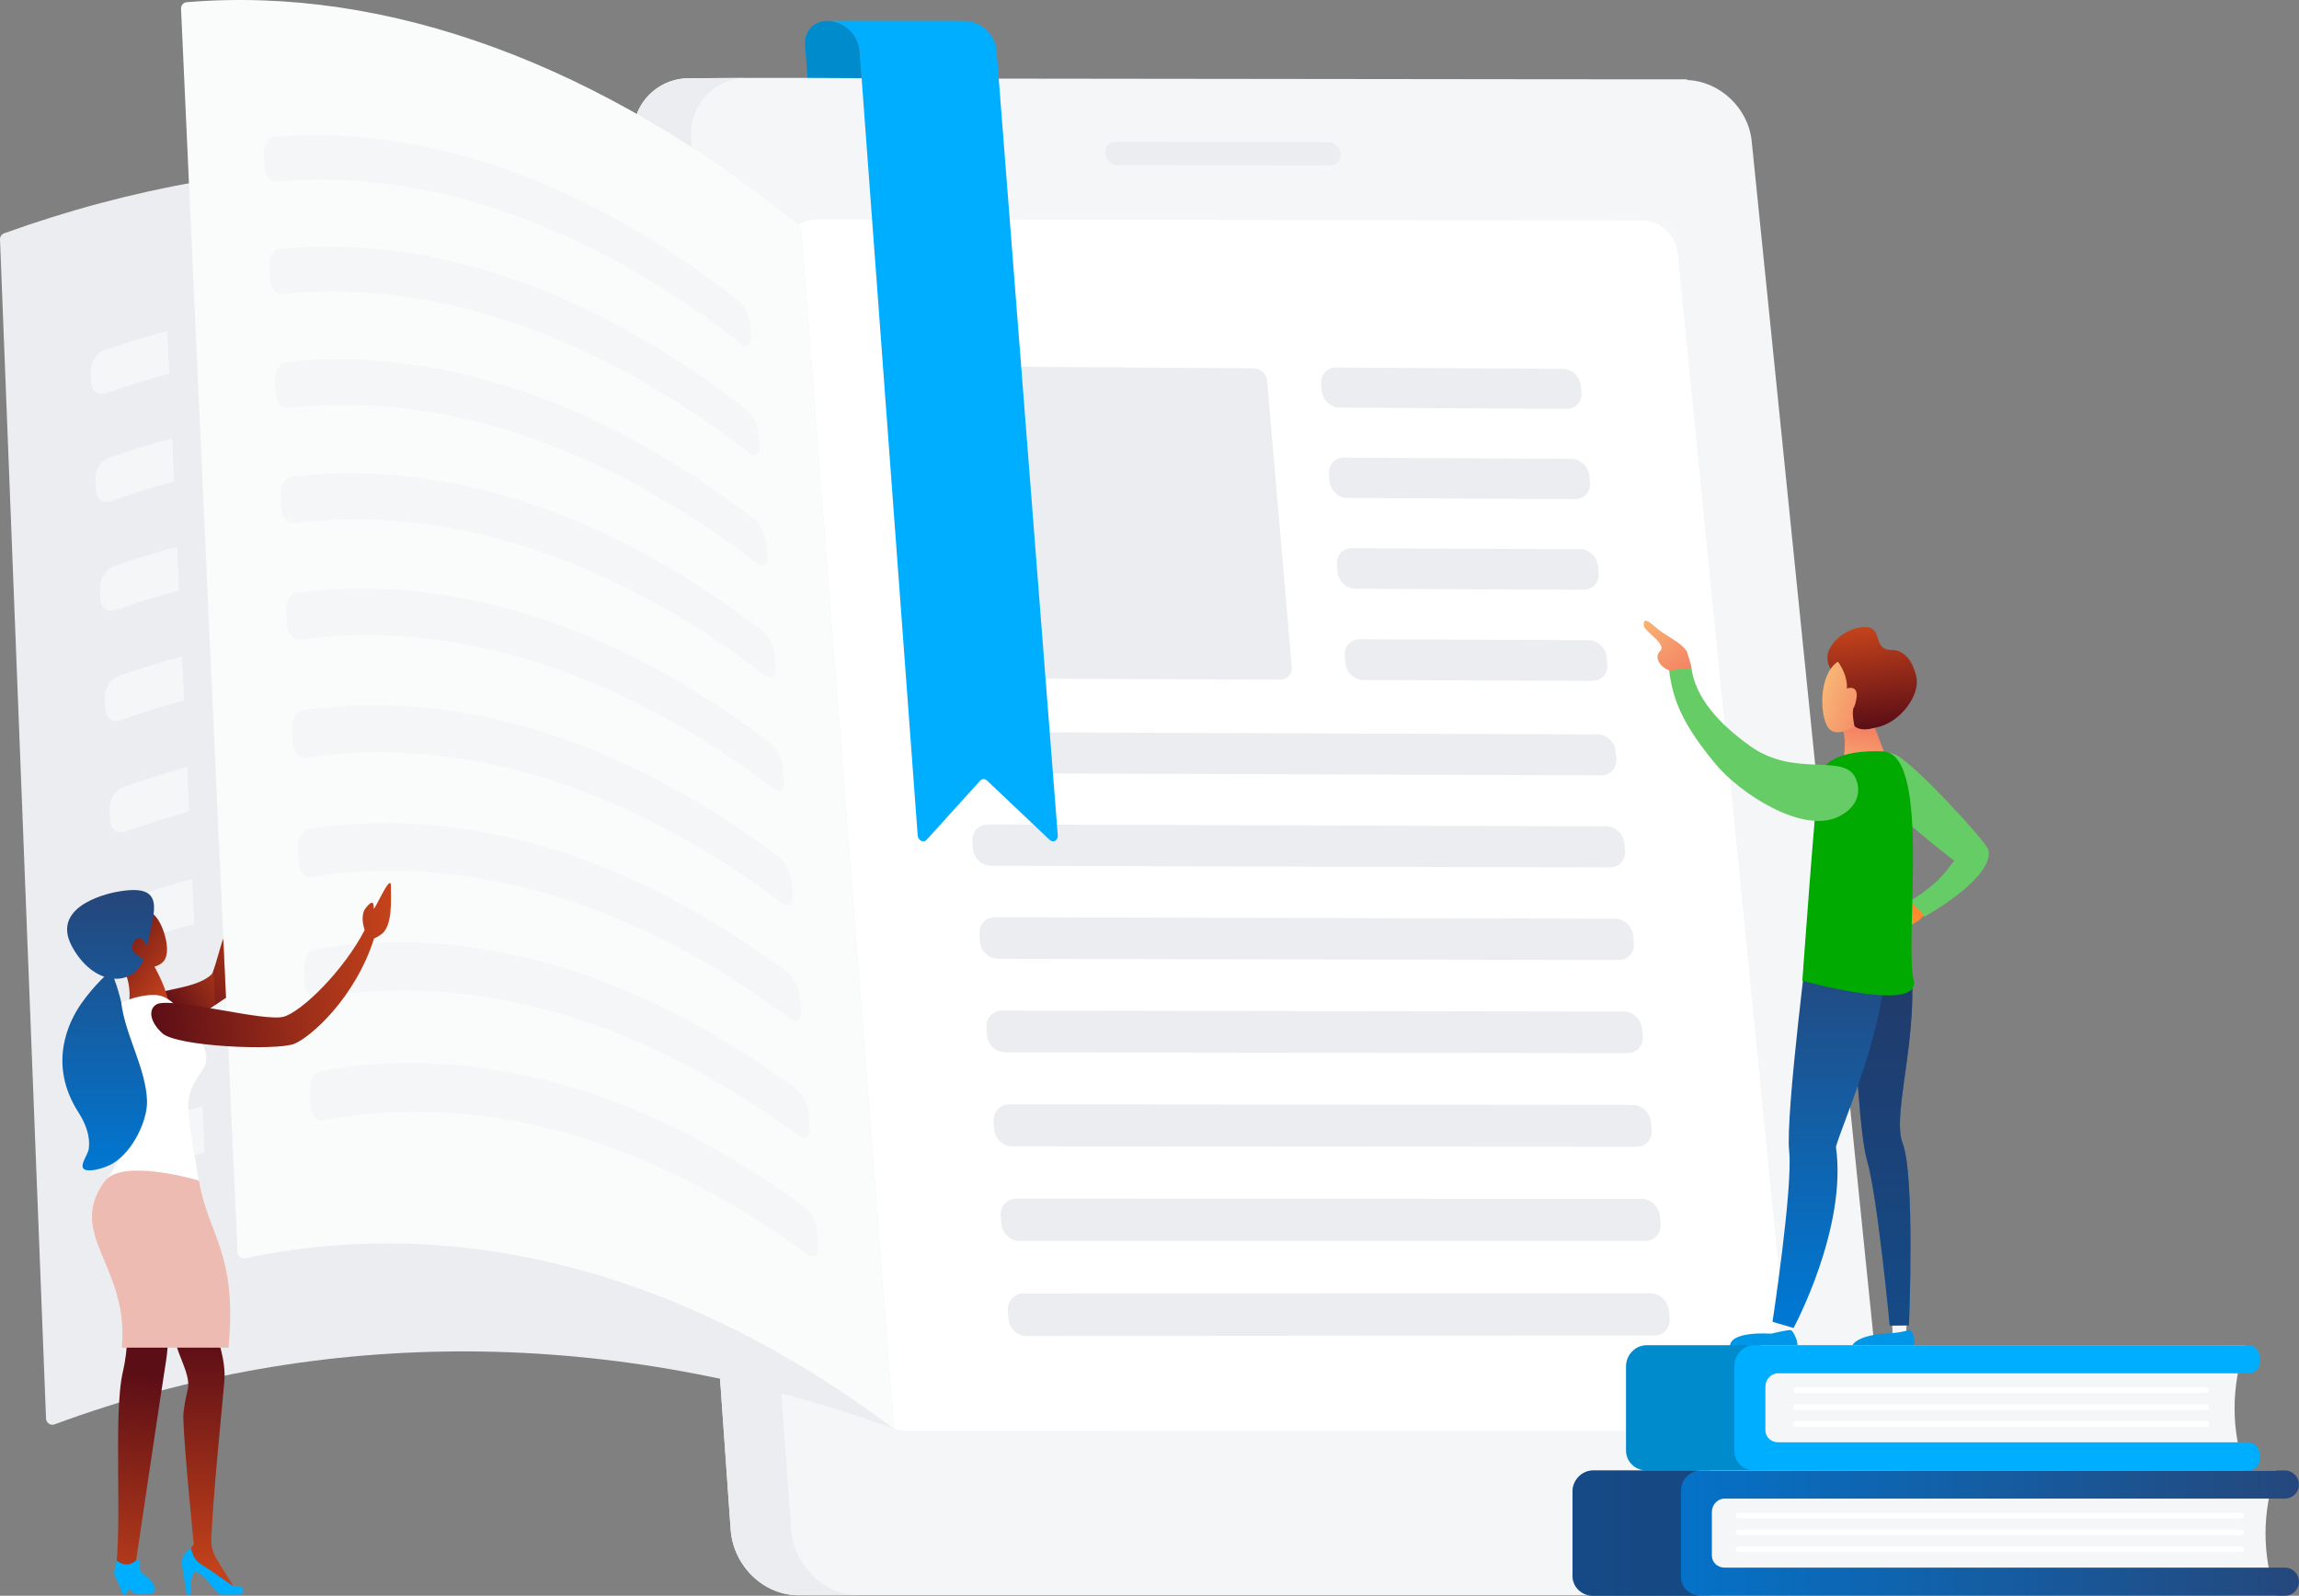 <?xml version="1.0" encoding="UTF-8"?><svg id="Layer_2" xmlns="http://www.w3.org/2000/svg" xmlns:xlink="http://www.w3.org/1999/xlink" viewBox="0 0 864.2 600"><rect x="0" y="0" width="864.2" height="600" fill="#808080" stroke="none"/><defs><style>.cls-1{fill:url(#linear-gradient-12);}.cls-1,.cls-2,.cls-3,.cls-4,.cls-5,.cls-6,.cls-7,.cls-8,.cls-9,.cls-10,.cls-11,.cls-12,.cls-13,.cls-14,.cls-15,.cls-16,.cls-17,.cls-18,.cls-19,.cls-20,.cls-21,.cls-22,.cls-23,.cls-24,.cls-25,.cls-26{stroke-width:0px;}.cls-2{fill:url(#linear-gradient);}.cls-3{fill:url(#linear-gradient-6);}.cls-4{fill:#ebedf0;}.cls-5{fill:#0097e8;}.cls-6{fill:url(#linear-gradient-11);}.cls-7{fill:#f4f6f7;}.cls-8{fill:url(#linear-gradient-5);}.cls-9{fill:#00aeff;}.cls-10{fill:url(#linear-gradient-13);}.cls-11{fill:#fff;}.cls-12{fill:#20325f;opacity:.66;}.cls-13{fill:#0a0;}.cls-14{fill:url(#linear-gradient-14);}.cls-15{fill:url(#linear-gradient-2);}.cls-16{fill:#edbbb2;}.cls-17{fill:#5c0e16;opacity:.33;}.cls-18{fill:url(#linear-gradient-7);}.cls-19{fill:#6c6;}.cls-20{fill:url(#linear-gradient-3);}.cls-21{fill:url(#linear-gradient-9);}.cls-22{fill:url(#linear-gradient-8);}.cls-23{fill:url(#linear-gradient-10);}.cls-24{fill:#fafbfb;}.cls-25{fill:#008bcc;}.cls-26{fill:url(#linear-gradient-4);}</style><linearGradient id="linear-gradient" x1="733.9" y1="327.4" x2="705.26" y2="355.56" gradientUnits="userSpaceOnUse"><stop offset="0" stop-color="#ff6256"/><stop offset="1" stop-color="#ffaf0c"/></linearGradient><linearGradient id="linear-gradient-2" x1="692.57" y1="494" x2="692.57" y2="355.1" gradientUnits="userSpaceOnUse"><stop offset="0" stop-color="#0078d3"/><stop offset="1" stop-color="#25477b"/></linearGradient><linearGradient id="linear-gradient-3" x1="-8435.22" y1="590.77" x2="-8434.07" y2="504.54" gradientTransform="translate(-8357.38) rotate(-180) scale(1 -1)" gradientUnits="userSpaceOnUse"><stop offset="0" stop-color="#c3421b"/><stop offset="1" stop-color="#5c0e16"/></linearGradient><linearGradient id="linear-gradient-4" x1="88.73" y1="361.53" x2="62.33" y2="378.27" gradientTransform="matrix(1,0,0,1,0,0)" xlink:href="#linear-gradient-3"/><linearGradient id="linear-gradient-5" x1="63.52" y1="373.27" x2="33.85" y2="350.97" gradientTransform="matrix(1,0,0,1,0,0)" xlink:href="#linear-gradient-3"/><linearGradient id="linear-gradient-6" x1="37.33" y1="602.1" x2="46.9" y2="516" gradientTransform="matrix(1,0,0,1,0,0)" xlink:href="#linear-gradient-3"/><linearGradient id="linear-gradient-7" x1="41.57" y1="441.1" x2="41.57" y2="337.45" xlink:href="#linear-gradient-2"/><linearGradient id="linear-gradient-8" x1="39.37" y1="441.1" x2="39.37" y2="337.45" xlink:href="#linear-gradient-2"/><linearGradient id="linear-gradient-9" x1="146.95" y1="360.79" x2="55.82" y2="369.11" gradientTransform="matrix(1,0,0,1,0,0)" xlink:href="#linear-gradient-3"/><linearGradient id="linear-gradient-10" x1="617.32" y1="232.37" x2="636.75" y2="256.98" gradientUnits="userSpaceOnUse"><stop offset="0" stop-color="#f8b676"/><stop offset="1" stop-color="#f37960"/></linearGradient><linearGradient id="linear-gradient-11" x1="700.79" y1="236.47" x2="705.21" y2="273.32" gradientTransform="matrix(1,0,0,1,0,0)" xlink:href="#linear-gradient-3"/><linearGradient id="linear-gradient-12" x1="696.65" y1="292.99" x2="700.56" y2="270.78" xlink:href="#linear-gradient-10"/><linearGradient id="linear-gradient-13" x1="684.6" y1="260.11" x2="708.96" y2="268.32" xlink:href="#linear-gradient-10"/><linearGradient id="linear-gradient-14" x1="598.72" y1="576.45" x2="868.37" y2="576.45" xlink:href="#linear-gradient-2"/></defs><g id="overlay"><path class="cls-25" d="M323.13,19.34c-.48-6.48-5.87-11.49-12.37-11.49-4.75,0-8.49,4.03-8.14,8.76l1.76,23.71h20.31l-1.55-20.99Z"/><path class="cls-7" d="M711.62,575.12l-53.16-522.09c-1.26-12.37-11.97-22.45-24.14-22.93-.05,0-.11,0-.16,0v-.27h-.74l-51.74-.03-225.06-.26-51.43-.24h-24.32l-21.81.12c-8.13-.01-14.96,4.43-18.52,10.9-1.95,3.52-2.92,7.69-2.61,12.17l36.72,522.57c.96,13.72,12.36,24.76,25.46,24.76h390.36c.3,0,.6.09.9.09v.11s0-.11,0-.11c0,0,.02,0,.03,0,12.59-.52,21.57-11.39,20.21-24.78Z"/><path class="cls-11" d="M617.47,82.92l-310.86-.39c-6.62,0-11.58,5.41-11.08,12.12l31.99,430.37c.53,7.15,6.51,12.95,13.36,12.95l321.43.05c6.83,0,11.8-5.79,11.09-12.94l-42.75-430.03c-.67-6.7-6.56-12.13-13.17-12.14Z"/><path class="cls-4" d="M503.92,57.83c-.22-2.41-2.33-4.37-4.71-4.37l-79.83-.1c-2.39,0-4.16,1.95-3.96,4.36.2,2.41,2.3,4.37,4.69,4.37l79.89.1c2.39,0,4.15-1.95,3.93-4.36Z"/><path class="cls-4" d="M259.82,52.5c-.01-.22-.03-.58-.04-.79-.56-12.37,8.76-22.42,21.09-22.42l-21.81.12c-8.13-.01-14.96,4.43-18.52,10.9-1.95,3.52-2.92,7.69-2.61,12.17l36.72,522.57c.96,13.72,12.36,24.76,25.46,24.76h22.78c-13.1,0-24.51-11.04-25.5-24.76L259.82,52.5Z"/><path class="cls-4" d="M301.17,86.33C201.25,52.74,96.75,53.3,1.55,87.73c-.96.35-1.59,1.28-1.55,2.31,5.56,142.42,11.32,290.09,17.3,443.31.03.78.42,1.5,1.06,1.94.63.44,1.43.54,2.15.27,100.24-37.08,210.17-36.6,315.53,1.65-12.06-155.93-23.67-306.12-34.86-450.88Z"/><path class="cls-7" d="M44.51,254.22c-2.98,1.05-5.26,4.73-5.11,8.17.06,1.39.12,2.77.18,4.16.15,3.45,2.68,5.35,5.66,4.29,7.94-2.8,15.96-5.29,24.04-7.49-.25-5.54-.5-11.08-.75-16.6-8.07,2.19-16.09,4.68-24.02,7.47Z"/><path class="cls-7" d="M42.7,212.97c-2.96,1.04-5.23,4.69-5.09,8.09.06,1.37.12,2.74.18,4.11.15,3.41,2.66,5.29,5.63,4.24,7.92-2.78,15.92-5.26,23.98-7.45-.25-5.48-.5-10.96-.75-16.43-8.05,2.18-16.04,4.66-23.95,7.43Z"/><path class="cls-7" d="M40.91,172.14c-2.95,1.03-5.21,4.64-5.06,8.01.06,1.36.12,2.71.18,4.07.15,3.37,2.65,5.23,5.6,4.2,7.9-2.77,15.88-5.24,23.92-7.41-.25-5.43-.49-10.85-.74-16.26-8.03,2.17-16,4.63-23.89,7.39Z"/><path class="cls-7" d="M46.34,295.9c-2.99,1.06-5.29,4.78-5.14,8.25.06,1.4.12,2.8.18,4.2.15,3.48,2.69,5.4,5.69,4.34,7.96-2.81,16-5.32,24.11-7.53-.25-5.6-.51-11.19-.76-16.78-8.1,2.2-16.13,4.71-24.08,7.52Z"/><path class="cls-7" d="M78.98,476.83c-.27-5.84-.53-11.67-.79-17.49-8.18,2.26-16.3,4.82-24.34,7.69-3.06,1.09-5.4,4.96-5.24,8.59.06,1.46.13,2.92.19,4.38.16,3.63,2.76,5.64,5.82,4.55"/><path class="cls-7" d="M51.94,423.57c-3.04,1.08-5.37,4.92-5.21,8.5.06,1.44.12,2.89.19,4.33.16,3.6,2.74,5.58,5.79,4.49,8.03-2.86,16.13-5.42,24.3-7.66-.26-5.78-.52-11.55-.79-17.31-8.16,2.24-16.26,4.79-24.28,7.65Z"/><path class="cls-7" d="M48.19,338.01c-3.01,1.07-5.31,4.82-5.16,8.33.06,1.41.12,2.83.18,4.24.15,3.52,2.71,5.46,5.72,4.39,7.98-2.83,16.05-5.35,24.17-7.58-.26-5.66-.51-11.31-.77-16.95-8.12,2.22-16.17,4.74-24.15,7.56Z"/><path class="cls-7" d="M39.14,131.73c-2.93,1.02-5.18,4.6-5.04,7.94.06,1.34.12,2.69.17,4.03.14,3.34,2.63,5.18,5.57,4.15,7.88-2.75,15.83-5.21,23.85-7.37-.24-5.37-.49-10.74-.73-16.1-8.01,2.16-15.96,4.61-23.83,7.35Z"/><path class="cls-7" d="M50.05,380.57c-3.03,1.07-5.34,4.87-5.19,8.42.06,1.43.12,2.86.19,4.29.15,3.56,2.72,5.52,5.76,4.44,8.01-2.85,16.09-5.38,24.24-7.62-.26-5.72-.52-11.43-.78-17.13-8.14,2.23-16.21,4.76-24.21,7.6Z"/><path class="cls-4" d="M286.85,440.86c3.2,1.09,5.58-.91,5.31-4.52-.11-1.45-.21-2.9-.32-4.35-.26-3.6-3.06-7.45-6.25-8.53-69.61-23.64-141.73-26.12-209.38-7.53.26,5.76.52,11.53.79,17.31,67.8-18.65,140.09-16.14,209.85,7.62Z"/><path class="cls-4" d="M265.57,146.6c3.08,1,5.38-.87,5.13-4.23-.1-1.35-.2-2.7-.3-4.05-.24-3.35-2.93-6.91-6.01-7.91-66.91-21.59-136.29-23.56-201.43-6.04.24,5.36.49,10.73.73,16.1,65.28-17.58,134.81-15.58,201.87,6.12Z"/><path class="cls-4" d="M280.61,354.58c3.17,1.06,5.52-.89,5.26-4.43-.1-1.42-.21-2.84-.31-4.26-.26-3.53-3.02-7.29-6.18-8.35-68.81-23.03-140.13-25.36-207.05-7.08.26,5.64.51,11.29.77,16.95,67.06-18.34,138.54-15.98,207.51,7.17Z"/><path class="cls-4" d="M295.36,480.13c-.11-1.47-.21-2.93-.32-4.4-.27-3.64-3.08-7.53-6.29-8.63-70.01-23.95-142.54-26.51-210.57-7.76.26,5.82.53,11.66.79,17.49,68.18-18.82,140.87-16.23,211.04,7.85,3.22,1.11,5.61-.91,5.34-4.56Z"/><path class="cls-7" d="M283.72,397.49c3.18,1.08,5.55-.9,5.29-4.47-.1-1.44-.21-2.87-.31-4.31-.26-3.57-3.04-7.37-6.22-8.44-69.21-23.33-140.93-25.73-208.21-7.3.26,5.7.52,11.41.78,17.13,67.43-18.49,139.31-16.06,208.68,7.39Z"/><path class="cls-4" d="M277.54,312.11c3.15,1.05,5.49-.89,5.23-4.39-.1-1.41-.21-2.81-.31-4.22-.26-3.49-3-7.21-6.14-8.26-68.42-22.73-139.35-24.99-205.9-6.87.25,5.59.51,11.18.76,16.78,66.7-18.18,137.78-15.9,206.36,6.95Z"/><path class="cls-4" d="M268.52,187.34c3.1,1.01,5.4-.87,5.16-4.27-.1-1.36-.2-2.73-.3-4.09-.25-3.38-2.95-6.99-6.04-7.99-67.28-21.87-137.04-23.91-202.53-6.24.25,5.41.49,10.84.74,16.26,65.63-17.73,135.54-15.66,202.97,6.32Z"/><path class="cls-4" d="M271.49,228.5c3.12,1.02,5.43-.88,5.18-4.31-.1-1.38-.2-2.75-.3-4.13-.25-3.42-2.97-7.06-6.07-8.08-67.66-22.15-137.8-24.26-203.64-6.45.25,5.47.5,10.95.75,16.43,65.98-17.88,136.28-15.74,204.09,6.53Z"/><path class="cls-4" d="M274.5,270.09c3.13,1.03,5.46-.88,5.21-4.35-.1-1.39-.2-2.78-.3-4.17-.25-3.45-2.98-7.13-6.11-8.17-68.04-22.44-138.57-24.62-204.77-6.65.25,5.53.5,11.06.75,16.6,66.34-18.03,137.03-15.82,205.22,6.74Z"/><path class="cls-4" d="M365.53,255.07c-2.54-.01-4.75-2.13-4.95-4.72l-8.13-108.01c-.19-2.55,1.69-4.61,4.2-4.59l114.73.72c2.5.02,4.71,2.09,4.93,4.64l9.28,107.76c.22,2.59-1.64,4.69-4.17,4.68l-115.89-.47ZM602,291.52c3.41.01,5.9-2.83,5.57-6.35l-.25-2.65c-.33-3.52-3.37-6.37-6.77-6.39l-231.86-.85c-3.44-.01-6.01,2.84-5.74,6.37l.2,2.67c.27,3.54,3.27,6.41,6.71,6.42l232.15.78ZM605.28,326.16c3.42,0,5.92-2.85,5.58-6.39l-.25-2.67c-.34-3.53-3.38-6.41-6.79-6.42l-232.51-.69c-3.45,0-6.02,2.86-5.76,6.41l.2,2.68c.27,3.55,3.28,6.45,6.73,6.45l232.79.62ZM608.58,360.98c3.43,0,5.93-2.87,5.59-6.43l-.26-2.68c-.34-3.55-3.39-6.44-6.81-6.45l-233.15-.53c-3.46,0-6.04,2.88-5.77,6.45l.2,2.69c.27,3.57,3.29,6.48,6.75,6.49l233.44.46ZM611.9,395.99c3.44,0,5.95-2.89,5.61-6.47l-.26-2.7c-.34-3.57-3.4-6.47-6.83-6.48l-233.8-.37c-3.47,0-6.06,2.9-5.78,6.49l.2,2.71c.27,3.59,3.3,6.51,6.77,6.51l234.1.3ZM615.24,431.18c3.45,0,5.96-2.91,5.62-6.51l-.26-2.71c-.34-3.59-3.41-6.5-6.85-6.51l-234.46-.21c-3.47,0-6.07,2.92-5.8,6.53l.21,2.72c.27,3.61,3.31,6.54,6.79,6.55l234.75.14ZM618.59,466.57c3.45,0,5.98-2.93,5.63-6.55l-.26-2.73c-.34-3.61-3.42-6.54-6.87-6.54l-235.12-.05c-3.48,0-6.09,2.94-5.81,6.57l.21,2.74c.27,3.63,3.32,6.58,6.81,6.58l235.41-.03ZM627.61,495.56l-.26-2.74c-.35-3.63-3.43-6.57-6.89-6.57l-235.78.12c-3.49,0-6.1,2.96-5.83,6.61l.21,2.75c.27,3.65,3.33,6.61,6.83,6.61l236.08-.19c3.46,0,5.99-2.95,5.64-6.59ZM505.16,172.06c-3.39-.02-5.9,2.77-5.6,6.24l.23,2.62c.3,3.47,3.3,6.3,6.69,6.32l85.67.43c3.38.02,5.86-2.78,5.53-6.24l-.25-2.61c-.33-3.46-3.34-6.28-6.72-6.3l-85.56-.45ZM508.14,206.12c-3.4-.02-5.91,2.79-5.61,6.28l.23,2.63c.3,3.49,3.31,6.33,6.71,6.35l85.92.37c3.39.02,5.87-2.79,5.54-6.28l-.25-2.63c-.33-3.48-3.35-6.31-6.73-6.33l-85.81-.4ZM511.13,240.36c-3.41-.01-5.93,2.81-5.62,6.31l.23,2.64c.3,3.51,3.32,6.36,6.73,6.38l86.17.32c3.4.01,5.89-2.81,5.55-6.31l-.25-2.64c-.33-3.5-3.36-6.34-6.75-6.36l-86.06-.34ZM496.85,146.98c.3,3.45,3.29,6.27,6.67,6.29l85.42.48c3.37.02,5.84-2.76,5.52-6.2l-.25-2.6c-.33-3.44-3.33-6.25-6.7-6.27l-85.31-.5c-3.38-.02-5.88,2.75-5.58,6.2l.23,2.6Z"/><path class="cls-2" d="M724.12,339.14c-1.38-1.88-6.5-.89-9.83,1.46-2.75,1.94-5.55,5.7-4.55,7.28,1.44,2.3,11.3.75,14.01-4.73.18-.36,1.33-2.69.36-4Z"/><polygon class="cls-7" points="716.89 493.7 716.5 501.66 711.43 502.27 711.21 494.06 716.89 493.7"/><polygon class="cls-7" points="674.46 493.7 672.38 502.69 666.53 502.27 668.16 492.97 674.46 493.7"/><path class="cls-15" d="M716.32,351.36l-7.83-1.3c-.12-.87-.25-1.72-.41-2.57l-27.79.37s-9.19,71.13-7.74,84.9c1.45,13.77-6.26,64.24-6.26,64.24l7.91,2.33s20.27-37.51,15.93-68.09c1.04-3.83,4.54-12.33,8.25-23.01.96,12.68,2.1,23.54,3.39,27.86,3.96,13.26,8.58,62.34,8.58,62.34l7.23-.1s2.35-56.41-2.38-68.48c-4.73-12.07,9.07-47.71,1.12-78.5Z"/><path class="cls-5" d="M711.57,501.23s3.84-.32,6.11-1.2c.93-.36,2.84,4.34,1.52,6.34-1.32,2-21.08,2.9-23.28.62.8-5.59,15.65-5.76,15.65-5.76Z"/><path class="cls-5" d="M665.74,501.48s6.46-1.56,7.43-1.34c.97.22,3.45,5.23,2.19,7.24-1.26,2.01-22.77,2.01-25-.36-1.29-6.88,15.38-5.55,15.38-5.55Z"/><path class="cls-25" d="M618.98,505.8c-4.29,0-7.76,3.68-7.76,7.97v31.58c0,4.29,3.48,7.56,7.76,7.56h216.63v-47.1h-216.63Z"/><path class="cls-7" d="M844.09,552.9h-180.86c-4.47,0-8.09-3.27-8.08-7.56v-31.58c-.01-4.29,3.6-7.97,8.08-7.97h180.86c-5.48,15.35-5.48,32.28,0,47.1Z"/><path class="cls-9" d="M668.38,516.38h176.76c2.34,0,4.23-1.69,4.23-4.03v-2.12c0-2.34-1.9-4.44-4.23-4.44h-185.7c-4.13,0-7.48,3.55-7.48,7.68v32.15c0,4.13,3.35,7.27,7.48,7.27h185.7c2.34,0,4.23-1.69,4.23-4.03v-2.12c0-2.34-1.9-4.44-4.23-4.44h-176.76c-2.63,0-4.76-1.93-4.76-4.56v-16.41c0-2.63,2.13-4.97,4.76-4.97Z"/><rect class="cls-11" x="674.2" y="521.67" width="156.12" height="2.12" rx=".93" ry=".93"/><rect class="cls-11" x="674.2" y="528.02" width="156.12" height="2.12" rx=".93" ry=".93"/><rect class="cls-11" x="674.2" y="534.37" width="156.12" height="2.12" rx=".93" ry=".93"/><path class="cls-7" d="M855.73,552.9h-212.75v47.1h212.75c-5.48-14.82-5.48-31.75,0-47.1Z"/><path class="cls-11" d="M843.56,569.83c0,.58-.47,1.06-1.06,1.06h-188.94c-.58,0-1.06-.47-1.06-1.06s.47-1.06,1.06-1.06h188.94c.58,0,1.06.47,1.06,1.06Z"/><path class="cls-11" d="M843.56,576.18c0,.58-.47,1.06-1.06,1.06h-188.94c-.58,0-1.06-.47-1.06-1.06s.47-1.06,1.06-1.06h188.94c.58,0,1.06.47,1.06,1.06Z"/><path class="cls-11" d="M843.56,582.54c0,.58-.47,1.06-1.06,1.06h-188.94c-.58,0-1.06-.47-1.06-1.06s.47-1.06,1.06-1.06h188.94c.58,0,1.06.47,1.06,1.06Z"/><path class="cls-24" d="M301.09,85.28C226.17,24.44,145.81-5.5,70.18.83c-1.25.1-2.19,1.18-2.13,2.43,6.78,149.31,13.86,305.04,21.24,467.59.03.72.37,1.38.92,1.82.55.44,1.27.61,1.95.47,79.96-16.91,164.68,4.57,243.86,64.08-12.19-157.64-23.71-306.65-34.94-451.93Z"/><path class="cls-7" d="M282.35,126.41c.25,3.38-1.41,4.63-3.72,2.82-57.18-44.61-117.84-66.09-174.68-60.94-2.35.22-4.39-2.39-4.56-5.87-.07-1.4-.14-2.8-.21-4.2-.17-3.47,1.59-6.5,3.94-6.71,56.72-4.87,117.26,16.76,174.32,61.41,2.3,1.8,4.37,6.04,4.62,9.42.1,1.36.2,2.72.3,4.08Z"/><path class="cls-7" d="M285.39,167.45c.25,3.42-1.42,4.7-3.74,2.9-57.48-44.52-118.46-65.6-175.6-59.77-2.37.24-4.42-2.38-4.59-5.9-.07-1.42-.14-2.83-.21-4.25-.17-3.52,1.59-6.6,3.95-6.83,57.02-5.55,117.87,15.68,175.23,60.24,2.32,1.8,4.39,6.07,4.65,9.48.1,1.37.2,2.75.3,4.13Z"/><path class="cls-7" d="M288.46,208.96c.26,3.46-1.42,4.77-3.76,2.97-57.78-44.43-119.09-65.09-176.52-58.56-2.38.27-4.44-2.35-4.62-5.92-.07-1.43-.14-2.87-.21-4.3-.17-3.55,1.6-6.7,3.97-6.96,57.32-6.25,118.49,14.58,176.15,59.05,2.33,1.8,4.42,6.09,4.67,9.55.1,1.39.21,2.78.31,4.17Z"/><path class="cls-7" d="M291.56,250.95c.26,3.5-1.43,4.84-3.77,3.05-58.09-44.33-119.72-64.57-177.46-57.32-2.39.3-4.47-2.33-4.64-5.94-.07-1.45-.14-2.9-.21-4.35-.18-3.6,1.61-6.8,3.99-7.09,57.62-6.96,119.12,13.45,177.08,57.82,2.34,1.79,4.44,6.12,4.7,9.61.1,1.41.21,2.81.31,4.22Z"/><path class="cls-7" d="M294.7,293.42c.26,3.54-1.43,4.92-3.79,3.13-58.4-44.23-120.36-64.03-178.41-56.04-2.4.33-4.49-2.31-4.67-5.96-.07-1.47-.14-2.94-.22-4.4-.18-3.64,1.61-6.91,4.01-7.23,57.92-7.69,119.75,12.28,178.03,56.56,2.35,1.79,4.47,6.14,4.73,9.68.11,1.42.21,2.85.32,4.27Z"/><path class="cls-7" d="M297.88,336.39c.27,3.59-1.44,4.99-3.81,3.22-58.72-44.13-121-63.48-179.36-54.74-2.42.36-4.52-2.29-4.7-5.99-.07-1.49-.15-2.97-.22-4.46-.18-3.69,1.62-7.01,4.03-7.36,58.23-8.44,120.38,11.09,178.98,55.26,2.37,1.78,4.49,6.17,4.76,9.74.11,1.44.21,2.88.32,4.32Z"/><path class="cls-7" d="M301.09,379.86c.27,3.63-1.44,5.08-3.83,3.3-59.04-44.01-121.66-62.9-180.33-53.39-2.43.4-4.54-2.27-4.73-6.01-.07-1.5-.15-3.01-.22-4.51-.18-3.73,1.63-7.12,4.05-7.5,58.54-9.2,121.03,9.88,179.94,53.94,2.38,1.78,4.52,6.19,4.79,9.81.11,1.46.22,2.91.32,4.37Z"/><path class="cls-7" d="M304.34,423.83c.27,3.67-1.45,5.16-3.84,3.38-59.36-43.9-122.32-62.31-181.3-52.01-2.44.43-4.57-2.24-4.75-6.03-.07-1.52-.15-3.05-.22-4.57-.19-3.78,1.63-7.23,4.07-7.64,58.86-9.98,121.68,8.63,180.91,52.57,2.39,1.77,4.54,6.22,4.82,9.88.11,1.47.22,2.95.33,4.42Z"/><path class="cls-7" d="M307.63,468.33c.27,3.71-1.45,5.24-3.86,3.47-59.69-43.77-122.98-61.7-182.29-50.6-2.46.46-4.59-2.22-4.78-6.06-.08-1.54-.15-3.08-.23-4.62-.19-3.83,1.64-7.34,4.09-7.79,59.18-10.78,122.34,7.35,181.89,51.17,2.41,1.77,4.57,6.25,4.84,9.95.11,1.49.22,2.98.33,4.47Z"/><path class="cls-9" d="M397.62,314.11l-23-294.83c-.5-6.45-5.89-11.44-12.36-11.44h-51.49c6.49,0,11.89,5.01,12.37,11.49l21.82,294.78c.07.88.57,1.67,1.29,2.04.72.36,1.52.22,2.04-.36l20.2-22.29c.67-.74,1.76-.74,2.54,0l23.52,22.28c.61.58,1.44.72,2.1.36.66-.36,1.05-1.16.98-2.03Z"/><path class="cls-20" d="M81.44,502.44s3.61,8.87,2.89,17c-1.18,13.27-4.17,42.25-4.91,59.15-.12,2.65.57,5.27,1.96,7.53l7.25,11.78-18.43-10.88-.37-2.25,3.02-4.15s-3.53-34.45-3.95-47.33c-.09-2.79.97-8.05,1.66-10.76,1.56-6.05-5.67-15.73-4.42-20.1.76-2.64,10.1,1.63,10.1,1.63l5.2-1.63Z"/><path class="cls-9" d="M89.84,599.6h-5.88c-1.1,0-2.14-.51-2.81-1.38-1.83-2.38-5.63-7.03-7.45-7.15-2.45-.16-2.13,8.53-2.13,8.53h-1.37s-1.74-10.8-1.74-10.8c-.44-2.72.91-5.41,3.36-6.68h0s.56,4.13,3.59,5.96c3.03,1.83,12.34,8.38,12.34,8.38,0,0,1.14-.16,2.39.06,1.86.34,1.6,3.08-.29,3.08Z"/><path class="cls-26" d="M83.94,352.94l1.01,22.21c-5.2,3.59-14.19,9.32-18.02,11.83-7.65,5.01-18.4,1.4-20.16-1.68-1.16-2.01,1.55-5.9,3.52-7.91,5.72-5.84,22.49-4.61,29.22-11.01.96-.9,3.06-9.78,4.43-13.44Z"/><path class="cls-8" d="M58.06,363.46c1.42-.38,2.65-1.05,3.5-2.08,2.9-3.52.08-12.84-2.66-16.29-.79-1-3.98-4.75-9.32-5.76-2.07-.39-5.7-1.08-8.4,1.28-2.09,1.82-3.02,4.95-2.38,7.44.71,2.77,2.76,4.85,2.76,4.85,0,0-4.64-3.25-4.9-.15-.21,2.5,2.43,4.41,6.24,7.12.36.25.85.57,1.38.89.75,1.04,1.48,2.45,2.18,3.75,1.9,3.51,2.16,7.18,2.24,8.6.36,5.87-2.86,12.21-2.86,12.21,0,0,10.7,1.19,15.02-1.37.7-.41,2.03.65,2.64-2.93.91-5.35-3.53-14.12-5.44-17.57Z"/><path class="cls-3" d="M38.23,462c0-22.87,8.95-23.07,9.93-30.62l15.51,42.45c-.25.67.26,28.53-1.16,37.24-1.42,8.71-12.24,81.65-12.24,81.65h-7.04c2.99-18.73-.8-60.6,2.95-76.87,3.75-16.27,1.84-39.29-7.95-53.85Z"/><path class="cls-11" d="M74.79,443.9c-5.53-31.02-5.56-31.21,1.28-41.55,3.91-5.92-.67-10.66-4.29-16.56-2.7-4.42-6.97-10.7-12.24-11.55-3.76-.61-10.46.86-13.99,2.92-1.72,1.43-3.15,2.58-4.03,5.82-3.07,11.26,13.57,44.66-2.16,61.13,2,7.71,17.6,3.94,35.42-.21Z"/><path class="cls-16" d="M45.8,506.73c2.81-31.11-21.11-42.33-6.43-62.62,6.72-8.82,35.42-.21,35.42-.21,3.42,20.64,14.5,26.95,11.1,62.83h-40.1Z"/><path class="cls-18" d="M51.05,358.71c-3.41-2.8.59-6.04.59-6.04,1.55-.31,2.82,1.42,3.56,3.35,2.76-13.5,7.81-24.36-11.59-20.62,0,0-25.23,4.3-16.58,20.41,7.97,14.86,22.69,15.82,27.01,4.75-.77-.25-1.76-.85-2.99-1.85Z"/><path class="cls-22" d="M41.05,365.56s-5.37,4.5-10.4,11.64c-5.03,7.14-12.69,23.02-1.19,41.02,2.62,4.1,4.55,8.79,3.91,13.72-.33,2.59-4.72,7.53-.59,8.08,2.66.35,7.35-1.19,9.63-2.56,7.74-4.63,13.07-16.46,12.86-23.47-.37-12.3-8.3-24.9-9.71-37.17-.08-.67-3.12-12.44-4.53-11.26Z"/><path class="cls-21" d="M146.95,333.15c0-5.42-6.62,10.45-6.48,8.34.13-2.12-.53-3.31-3.04,0-1.87,2.46-.95,6.39-.37,8.24-7.86,15.21-23.61,30.65-30.43,32.55-7.22,2.01-39.8-7.04-47.26-4.88-3.35,1.28-3.85,6.09,1.66,11.12,5.5,5.03,42.91,6.61,49.57,3.96,6.25-2.49,22.99-17.43,30.01-39.59.75-.34,1.62-.84,2.64-1.53,4.37-2.98,3.7-12.77,3.7-18.19Z"/><path class="cls-17" d="M83.94,352.94c-1.09,2.92-2.65,9.15-3.73,12.02l.71,12.9c1.47-.97,2.84-1.9,4.02-2.71l-1.01-22.21Z"/><path class="cls-9" d="M43.93,586.72s3.26,3.42,7.25,0c0,0,1.28-.59,1.44.42.16,1.01-.39,3.12.4,3.91s4.17,3.22,4.97,5.29c.8,2.07-.34,3.19-3.06,3.1-3.25-.1-3.53.45-4.99-.78-.62-.52-1.86-1.77-1.93-.96-.1,1.13-.44,1.9-.44,1.9h-1.45s-1.61-4.71-2.88-6.88c-.91-1.57.69-6,.69-6Z"/><path class="cls-12" d="M716.32,351.36l-7.83-1.3c2.42,18-4.12,40.93-10.11,58.18.96,12.68,2.1,23.54,3.39,27.86,3.96,13.26,8.58,62.34,8.58,62.34l7.23-.1s2.35-56.41-2.38-68.48c-4.73-12.07,9.07-47.71,1.12-78.5Z"/><path class="cls-23" d="M635.81,251.15c.08-.75-1.72-6.21-1.74-6.24-2.7-3.97-7.52-5.27-12.08-9.37-4.55-4.1-4.08-1.28-4.09-.39-.03,2.24,8.98,6.94,6.08,9.7-2.9,2.77,1.42,7.94,6.16,7.6,1.26-.09,4.92-.83,5.66-1.3Z"/><path class="cls-19" d="M712.89,283.94c7.01,3.48,33.96,32.74,34.57,35.67,2.02,9.66-19.87,22.82-24.22,25.13-.98-3.25-3.77-3-4.75-6.25,11.31-6.91,14.2-12.72,16.11-14.81,0,0-22.12-17.27-24.25-21.03-2.13-3.77-4.79-6.71-5.92-11.28-1.03-4.2,1.44-10.9,8.45-7.42Z"/><path class="cls-6" d="M690.24,254.15s-4.96-4.44-2.76-9.61c2.2-5.16,9.1-9.34,14.58-8.69,5.48.66,2.13,8.64,8.83,8.52,6.7-.12,8.85,7.46,9.44,9.98,1.63,6.94-5.86,17.1-14.54,19.07-5.61,1.27-11.7,3.18-15.19.31-4.52-3.73-5.37-12.31-.36-19.59Z"/><path class="cls-1" d="M704.8,273.66s-5.03,1.7-7.72-.65c-.91-.82-1.69-2.24-1.96-3.18,0,0-8.72-8.29-3.79.94,4.93,9.23-.77,17.75,2.99,19.08,3.77,1.33,6.34,1.19,15.04-4.17l-4.56-12.02Z"/><path class="cls-13" d="M708.3,282.55c-9.71-.51-23.15.95-24.6,10.38-1.45,9.43-6.19,75.83-6.19,75.83,0,0,44.61,12.42,41.84,0-3.54-15.88,6.55-84-11.06-86.21Z"/><path class="cls-10" d="M694.25,258.89c.34-5.43-3.39-10.11-3.39-10.11-7.39,4.95-6.79,20.32-3.69,24.74,3.1,4.42,9.92-.51,9.92-.51,0,0-1.19-5.5-.24-7.02.32-.51.63-1.41.92-2.91,1.15-5.99-3.52-4.2-3.52-4.2Z"/><path class="cls-19" d="M697.6,292.77c-4.15-9.94-22.69-.03-39.75-12.27-12.15-8.72-20.58-18.39-22.03-29.35l-8.39.93c1.39,11.28,5.23,20.52,17.59,35.37,8.87,10.65,32.41,26.3,46.07,19.63,6.45-3.16,8.91-8.58,6.52-14.31Z"/><path class="cls-14" d="M858.9,589.42h-210.64c-2.63,0-4.76-1.93-4.76-4.56v-16.41c0-2.63,2.13-4.97,4.76-4.97h210.64c2.92,0,5.29-2.37,5.29-5.29s-2.37-5.29-5.29-5.29h-260.03c-4.29,0-7.76,3.68-7.76,7.97v31.58c0,4.29,3.48,7.56,7.76,7.56h260.03c2.92,0,5.29-2.37,5.29-5.29s-2.37-5.29-5.29-5.29Z"/><path class="cls-12" d="M631.86,592.73v-32.15c0-4.13,3.35-7.68,7.48-7.68h-40.46c-4.29,0-7.76,3.68-7.76,7.97v31.58c0,4.29,3.48,7.56,7.76,7.56h40.46c-4.13,0-7.48-3.14-7.48-7.27Z"/></g></svg>